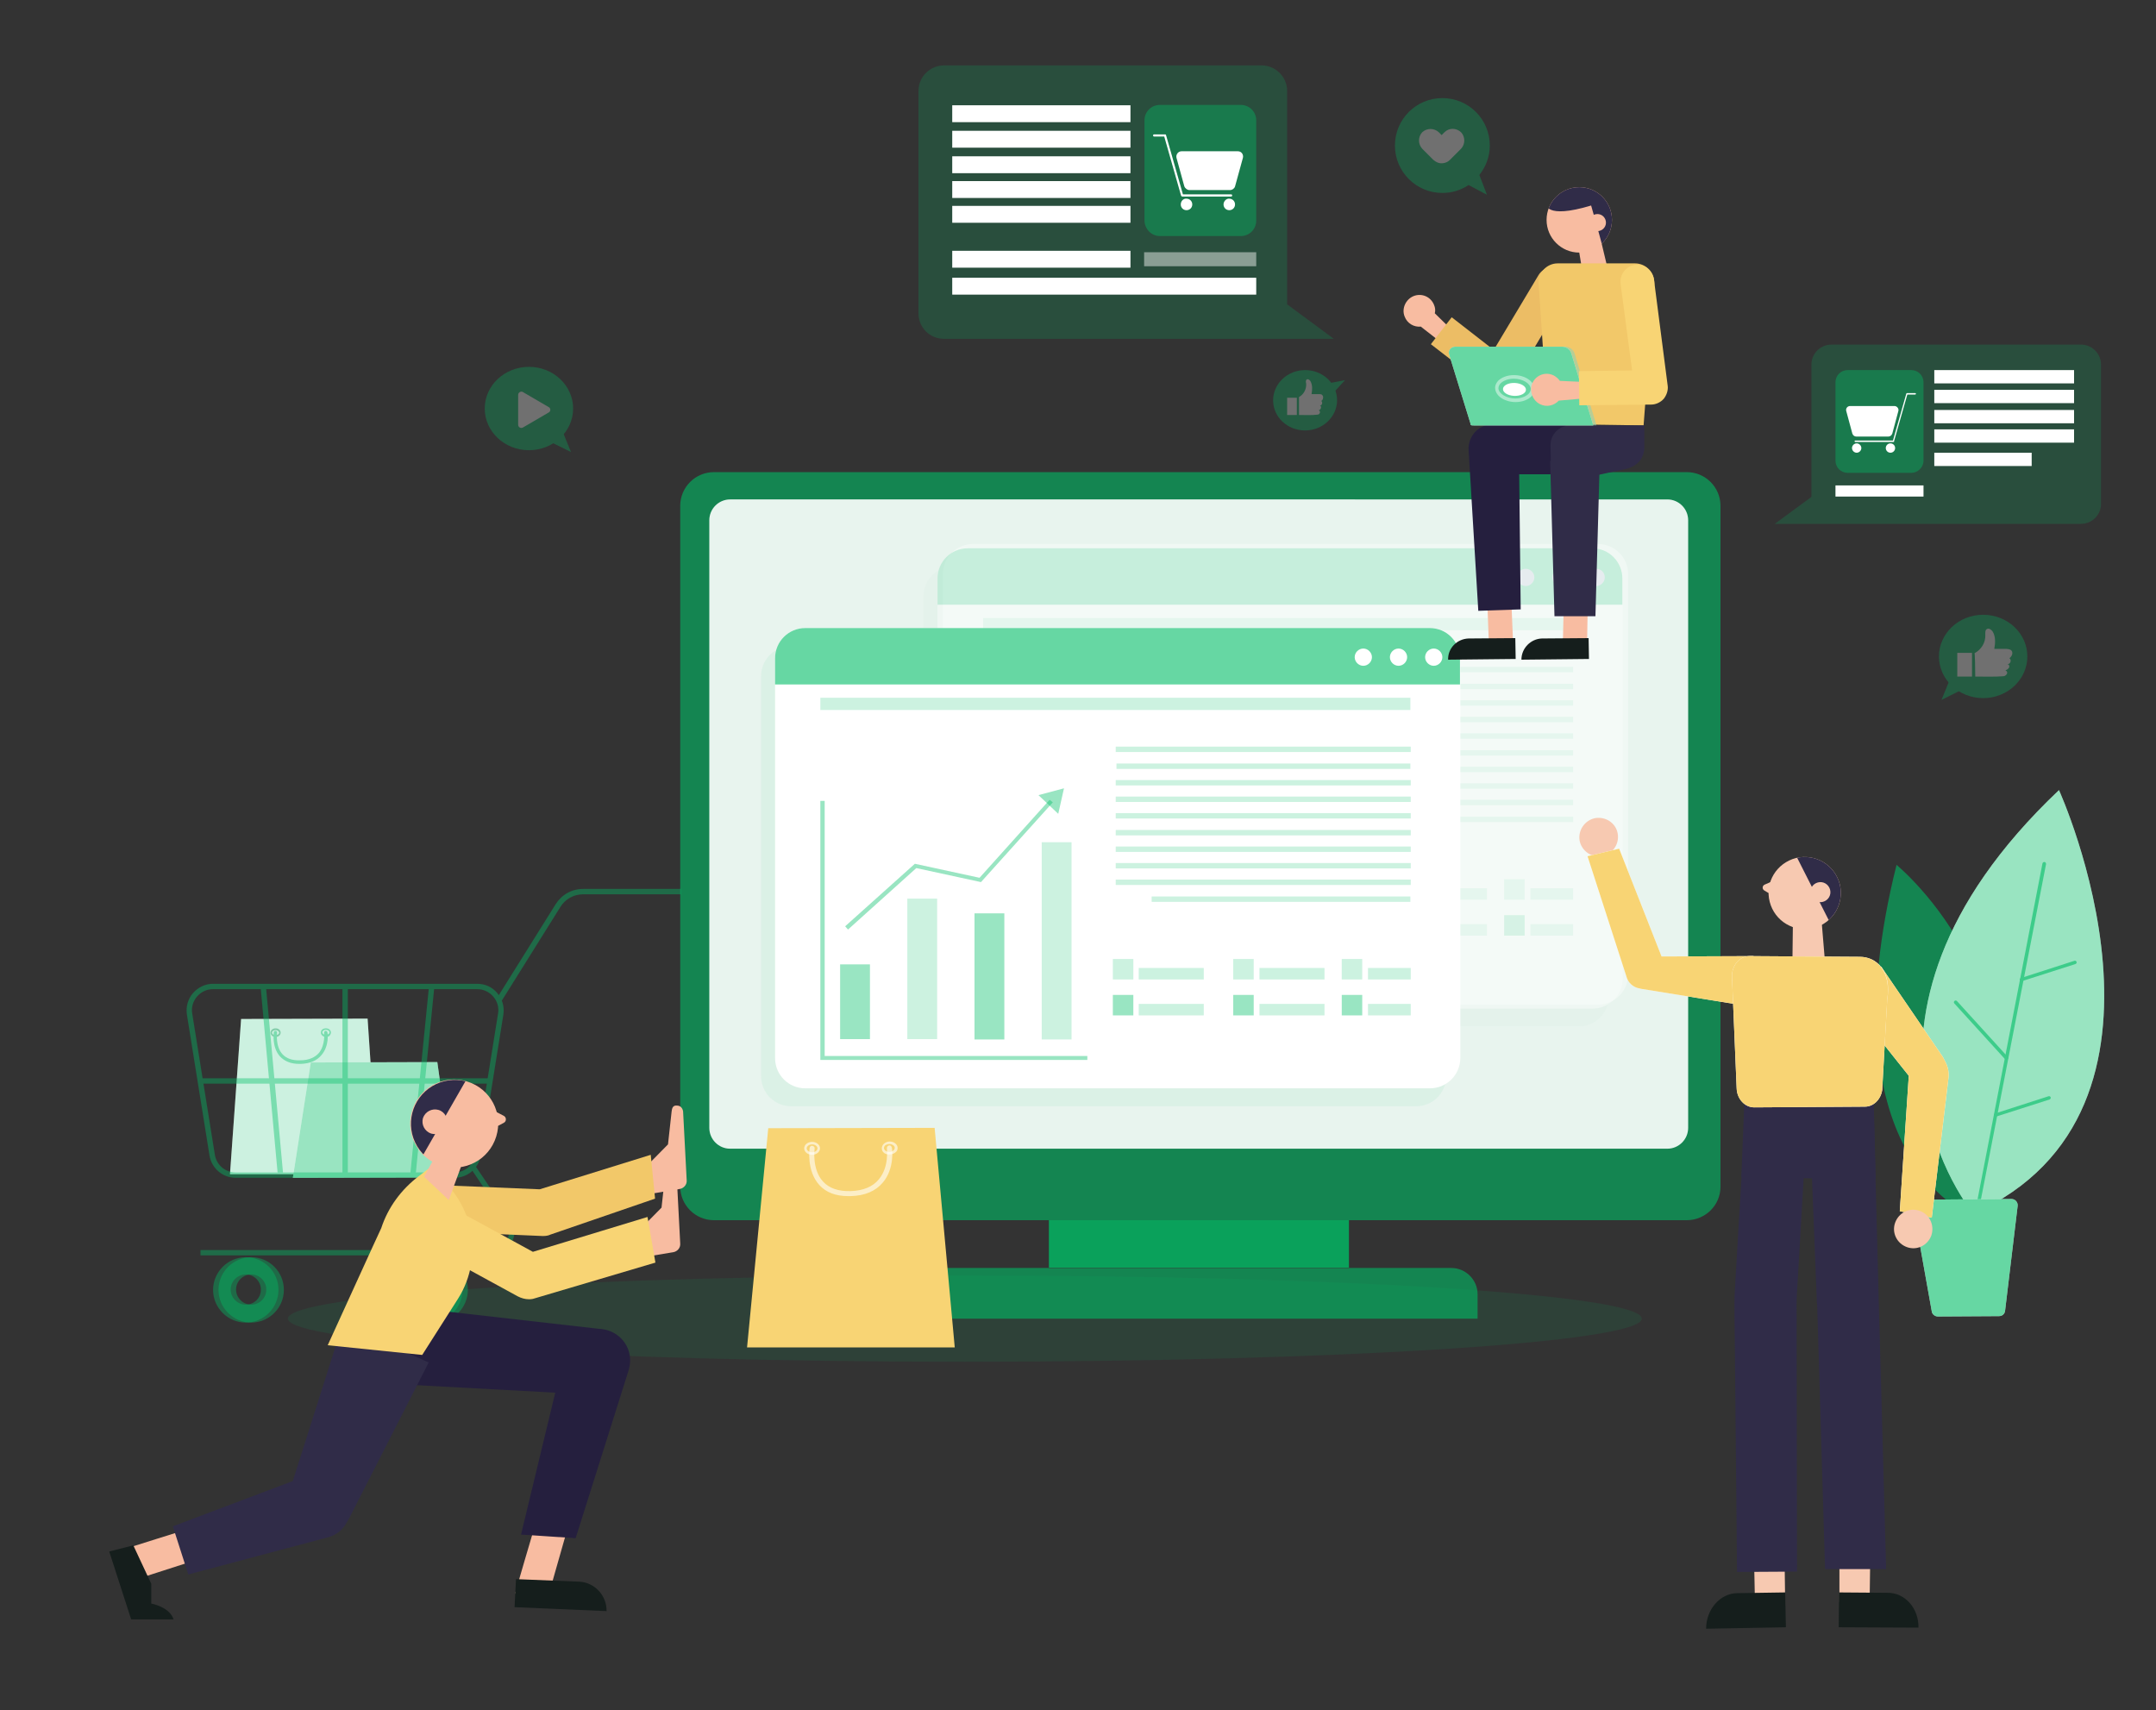 <?xml version="1.0" encoding="utf-8"?>
<!-- Generator: Adobe Illustrator 22.1.0, SVG Export Plug-In . SVG Version: 6.00 Build 0)  -->
<svg version="1.1" id="图层_1" xmlns="http://www.w3.org/2000/svg" xmlns:xlink="http://www.w3.org/1999/xlink" x="0px" y="0px"
	 viewBox="0 0 600 476" style="enable-background:new 0 0 600 476;" xml:space="preserve">
<rect x="0" y="0" width="600" height="476" fill="#333333" stroke="none"/>
<style type="text/css">
	.st0{opacity:0.6;fill:#00BD66;enable-background:new    ;}
	.st1{fill:#FFFFFF;}
	.st2{opacity:0.4;fill:#00BD66;enable-background:new    ;}
	.st3{opacity:0.6;}
	.st4{fill:#00BD66;}
	.st5{opacity:0.1;}
	.st6{opacity:0.2;fill:#00BD66;enable-background:new    ;}
	.st7{opacity:0.4;}
	.st8{fill:#149557;}
	.st9{opacity:0.8;fill:#00BD66;enable-background:new    ;}
	.st10{opacity:0.1;fill:#149557;enable-background:new    ;}
	.st11{opacity:0.35;}
	.st12{opacity:0.3;}
	.st13{opacity:0.55;fill:#149557;enable-background:new    ;}
	.st14{opacity:0.2;}
	.st15{fill:#D1CFE5;}
	.st16{opacity:0.55;fill:#00BD66;enable-background:new    ;}
	.st17{fill:#F8D474;}
	.st18{opacity:0.45;fill:#FFFFFF;enable-background:new    ;}
	.st19{fill:#FEFEFE;}
	.st20{fill:#F8BCA1;}
	.st21{fill:#ECBD65;}
	.st22{fill:#151E1C;}
	.st23{fill:#251F3E;}
	.st24{fill:#F2C869;}
	.st25{fill:#302C48;}
	.st26{clip-path:url(#SVGID_2_);fill:#302C48;}
	.st27{opacity:0.55;fill:#89D1B9;enable-background:new    ;}
	.st28{opacity:0.45;}
	.st29{clip-path:url(#SVGID_6_);fill:#302C48;}
	.st30{fill:#F7C9B1;}
	.st31{clip-path:url(#SVGID_8_);fill:#302C48;}
</style>
<g>
	<path class="st0" d="M547.5,337.8c0,0-39.8-16.8-19.7-97.1C527.7,240.7,574.8,278.8,547.5,337.8z"/>
	<path class="st1" d="M549.2,337.8c0,0-44.7-53,23.8-117.9C573,219.9,613.5,308.9,549.2,337.8z"/>
	<path class="st2" d="M549.2,337.8c0,0-44.7-53,23.8-117.9C573,219.9,613.5,308.9,549.2,337.8z"/>
	<g class="st3">
		<g>
			<path class="st4" d="M549.1,343.4C549,343.4,549,343.4,549.1,343.4c-0.4-0.1-0.5-0.3-0.5-0.6l19.8-102.5c0.1-0.3,0.3-0.4,0.6-0.4
				c0.3,0.1,0.4,0.3,0.4,0.6L549.5,343C549.5,343.3,549.3,343.4,549.1,343.4z"/>
		</g>
		<g>
			<path class="st4" d="M562.6,273.1c-0.2,0-0.4-0.1-0.5-0.3c-0.1-0.3,0.1-0.5,0.3-0.6l14.9-4.8c0.3-0.1,0.5,0.1,0.6,0.3
				c0.1,0.3-0.1,0.5-0.3,0.6L562.6,273.1C562.7,273.1,562.7,273.1,562.6,273.1z"/>
		</g>
		<g>
			<path class="st4" d="M555.4,310.8c-0.2,0-0.4-0.1-0.5-0.3c-0.1-0.3,0.1-0.5,0.3-0.6l14.9-4.8c0.3-0.1,0.5,0.1,0.6,0.3
				s-0.1,0.5-0.3,0.6L555.4,310.8L555.4,310.8z"/>
		</g>
		<g>
			<path class="st4" d="M558.4,295c-0.1,0-0.3-0.1-0.4-0.2l-14.1-15.5c-0.2-0.2-0.2-0.5,0-0.7s0.5-0.2,0.7,0l14.1,15.5
				c0.2,0.2,0.2,0.5,0,0.7C558.6,294.9,558.5,295,558.4,295z"/>
		</g>
	</g>
	<path class="st1" d="M559.8,333.7l-25.7,0.2c-1.1,0-1.9,1-1.7,2l5.2,29.1c0.1,0.8,0.9,1.4,1.7,1.4l17-0.1c0.9,0,1.6-0.6,1.7-1.5
		l3.5-29.2C561.6,334.6,560.8,333.7,559.8,333.7z"/>
	<path class="st0" d="M559.8,333.7l-25.7,0.2c-1.1,0-1.9,1-1.7,2l5.2,29.1c0.1,0.8,0.9,1.4,1.7,1.4l17-0.1c0.9,0,1.6-0.6,1.7-1.5
		l3.5-29.2C561.6,334.6,560.8,333.7,559.8,333.7z"/>
</g>
<g class="st5">
	<path class="st4" d="M80.1,367c0,6.6,84.3,12,188.4,12c104,0,188.4-5.4,188.4-12c0-6.7-84.3-12-188.4-12
		C164.5,354.9,80.1,360.3,80.1,367z"/>
</g>
<g>
	<polygon class="st1" points="67.1,283.6 64,326.8 105.2,326.8 102.3,283.5 	"/>
	<polygon class="st6" points="67.1,283.6 64,326.8 105.2,326.8 102.3,283.5 	"/>
	<g class="st7">
		<g>
			<path class="st8" d="M75.3,287.4L75.3,287.4c0-0.7,0.6-1.2,1.4-1.2l0,0c0.8,0,1.4,0.5,1.4,1.2s-0.6,1.2-1.4,1.2l0,0
				C75.9,288.6,75.3,288.1,75.3,287.4z M76.7,286.7c-0.5,0-1,0.3-1,0.7c0,0.4,0.4,0.7,1,0.7l0,0c0.5,0,1-0.3,1-0.7
				C77.6,287,77.2,286.7,76.7,286.7L76.7,286.7z M75.5,287.4L75.5,287.4L75.5,287.4z"/>
		</g>
		<g>
			<path class="st4" d="M89.3,287.4h0.2H89.3c0-0.3,0.1-0.6,0.3-0.8c0.3-0.3,0.7-0.4,1.1-0.4l0,0c0.8,0,1.4,0.5,1.4,1.2
				c0,0.3-0.2,0.6-0.4,0.9c-0.3,0.2-0.6,0.3-1,0.3l0,0C89.9,288.6,89.3,288,89.3,287.4z M90.7,286.6c-0.3,0-0.6,0.1-0.8,0.3
				c-0.1,0.1-0.2,0.2-0.2,0.4l0,0c0,0.4,0.4,0.7,1,0.7l0,0c0.3,0,0.5-0.1,0.7-0.2s0.3-0.3,0.3-0.5C91.7,286.9,91.2,286.6,90.7,286.6
				L90.7,286.6z"/>
		</g>
		<path class="st4" d="M83.3,296.1c0.1,0,0.3,0,0.4,0c2.6-0.1,4.5-0.9,5.8-2.5c2.2-2.6,1.7-6.2,1.6-6.3c0-0.2-0.3-0.4-0.5-0.4
			s-0.4,0.3-0.4,0.5c0,0,0.4,3.3-1.4,5.6c-1.1,1.3-2.9,2.1-5.2,2.1c-2.2,0.1-3.9-0.5-5-1.7c-2-2.2-1.5-5.9-1.5-6
			c0-0.2-0.1-0.5-0.4-0.5c-0.2,0-0.5,0.1-0.5,0.4c0,0.2-0.6,4.1,1.7,6.7C79.2,295.4,81,296.1,83.3,296.1z"/>
	</g>
	<polygon class="st1" points="86.5,295.7 81.5,327.8 126.2,327.7 121.7,295.6 	"/>
	<polygon class="st2" points="86.5,295.7 81.5,327.8 126.2,327.7 121.7,295.6 	"/>
	<g>
		<path class="st2" d="M69.9,349.9c-5,0-9.1,4.1-9.1,9.1s4.1,9.1,9.1,9.1S79,364,79,359C79,353.9,74.9,349.9,69.9,349.9z
			 M69.9,363.1c-2.3,0-4.2-1.9-4.2-4.2c0-2.3,1.9-4.2,4.2-4.2c2.3,0,4.2,1.9,4.2,4.2C74.1,361.3,72.2,363.1,69.9,363.1z"/>
		<path class="st2" d="M68.4,349.9c-5,0-9.1,4.1-9.1,9.1s4.1,9.1,9.1,9.1s9.1-4.1,9.1-9.1C77.5,353.9,73.4,349.9,68.4,349.9z
			 M68.4,363.1c-2.3,0-4.2-1.9-4.2-4.2c0-2.3,1.9-4.2,4.2-4.2c2.3,0,4.2,1.9,4.2,4.2C72.6,361.3,70.7,363.1,68.4,363.1z"/>
		<path class="st2" d="M121.1,349.9c-5,0-9.1,4.1-9.1,9.1s4.1,9.1,9.1,9.1s9.1-4.1,9.1-9.1C130.2,353.9,126.1,349.9,121.1,349.9z
			 M121.1,363.1c-2.3,0-4.2-1.9-4.2-4.2c0-2.3,1.9-4.2,4.2-4.2c2.3,0,4.2,1.9,4.2,4.2C125.3,361.3,123.5,363.1,121.1,363.1z"/>
		<path class="st2" d="M119.6,349.9c-5,0-9.1,4.1-9.1,9.1s4.1,9.1,9.1,9.1s9.1-4.1,9.1-9.1C128.7,353.9,124.6,349.9,119.6,349.9z
			 M119.6,363.1c-2.3,0-4.2-1.9-4.2-4.2c0-2.3,1.9-4.2,4.2-4.2c2.3,0,4.2,1.9,4.2,4.2C123.9,361.3,122,363.1,119.6,363.1z"/>
		<g class="st7">
			<g>
				<path class="st4" d="M139.4,278.9l-1.3-0.8l16.5-26.4c1.7-2.7,4.5-4.3,7.7-4.3h27.2v1.5h-27.2c-2.6,0-5,1.3-6.4,3.6L139.4,278.9
					z"/>
			</g>
			<g>
				<path class="st4" d="M126.5,327.8H65.6c-3.6,0-6.7-2.6-7.3-6.2L52,282.3c-0.3-2.1,0.3-4.3,1.7-5.9s3.4-2.6,5.6-2.6h73.5
					c2.2,0,4.2,0.9,5.6,2.6c1.4,1.6,2,3.8,1.7,5.9l-6.3,39.3C133.2,325.2,130.1,327.8,126.5,327.8z M59.3,275.3
					c-1.7,0-3.3,0.7-4.5,2.1c-1.1,1.3-1.6,3-1.3,4.7l6.3,39.3c0.5,2.9,2.9,4.9,5.8,4.9h60.9c2.9,0,5.3-2.1,5.8-4.9l6.3-39.3
					c0.3-1.7-0.2-3.4-1.3-4.7c-1.1-1.3-2.7-2.1-4.5-2.1H59.3z"/>
			</g>
			<g>
				<rect x="95.3" y="274.6" class="st4" width="1.5" height="52.5"/>
			</g>
			<g>
				<rect x="55.8" y="300.1" class="st4" width="80.5" height="1.5"/>
			</g>
			<g>
				
					<rect x="91.2" y="300.1" transform="matrix(9.898676e-02 -0.995 0.995 9.898676e-02 -193.462 388.002)" class="st4" width="52.7" height="1.5"/>
			</g>
			<g>
				
					<rect x="74.9" y="274.4" transform="matrix(0.996 -9.122016e-02 9.122016e-02 0.996 -27.118 8.154)" class="st4" width="1.5" height="52.7"/>
			</g>
			<g>
				<path class="st4" d="M136.4,349.4H55.8v-1.5h80.7c2,0,3.7-1,4.6-2.8s0.8-3.8-0.3-5.4l-9.9-14.7l1.2-0.8l9.9,14.7
					c1.4,2.1,1.6,4.7,0.4,6.9C141.2,348.1,139,349.4,136.4,349.4z"/>
			</g>
		</g>
	</g>
</g>
<g>
	<rect x="291.9" y="339.6" class="st9" width="83.5" height="13.2"/>
	<path class="st0" d="M469.4,339.6H198.7c-5.2,0-9.4-4.2-9.4-9.4V140.8c0-5.2,4.2-9.4,9.4-9.4h270.7c5.2,0,9.4,4.2,9.4,9.4v189.5
		C478.8,335.4,474.6,339.6,469.4,339.6z"/>
	<path class="st1" d="M464,319.7H203.2c-3.2,0-5.8-2.6-5.8-5.8V144.8c0-3.2,2.6-5.8,5.8-5.8H464c3.2,0,5.8,2.6,5.8,5.8v169.1
		C469.8,317.1,467.2,319.7,464,319.7z"/>
	<path class="st10" d="M464,319.7H203.2c-3.2,0-5.8-2.6-5.8-5.8V144.8c0-3.2,2.6-5.8,5.8-5.8H464c3.2,0,5.8,2.6,5.8,5.8V314
		C469.8,317.2,467.2,319.7,464,319.7z"/>
	<path class="st0" d="M411.2,367H256v-6.8c0-4,3.3-7.3,7.3-7.3h140.6c4,0,7.3,3.3,7.3,7.3L411.2,367L411.2,367z"/>
	<g class="st11">
		<g>
			<g>
				<path class="st1" d="M444.7,279.6H270.8c-4.6,0-8.4-3.7-8.4-8.4V159.8c0-4.6,3.7-8.4,8.4-8.4h173.9c4.6,0,8.4,3.7,8.4,8.4v111.4
					C453.1,275.9,449.3,279.6,444.7,279.6z"/>
			</g>
		</g>
	</g>
	<g class="st12">
		<g class="st5">
			<g>
				<g>
					<path class="st13" d="M439.3,285.7H265.4c-4.6,0-8.4-3.7-8.4-8.4V166c0-4.6,3.7-8.4,8.4-8.4h173.9c4.6,0,8.4,3.7,8.4,8.4v111.4
						C447.7,282,443.9,285.7,439.3,285.7z"/>
				</g>
			</g>
		</g>
		<g>
			<g>
				<g>
					<path class="st1" d="M443.2,280.7H269.3c-4.6,0-8.4-3.7-8.4-8.4V161c0-4.6,3.7-8.4,8.4-8.4h173.9c4.6,0,8.4,3.7,8.4,8.4v111.4
						C451.5,277,447.8,280.7,443.2,280.7z"/>
				</g>
			</g>
		</g>
		<g>
			<g class="st7">
				<g>
					<g>
						<rect x="279" y="246.2" class="st8" width="8.3" height="20.8"/>
					</g>
				</g>
			</g>
			<g class="st14">
				<g>
					<g>
						<rect x="297.8" y="227.9" class="st8" width="8.3" height="39.1"/>
					</g>
				</g>
			</g>
			<g class="st7">
				<g>
					<g>
						<rect x="316.5" y="232" class="st8" width="8.3" height="35.1"/>
					</g>
				</g>
			</g>
			<g class="st14">
				<g>
					<g>
						<rect x="335.2" y="212.1" class="st8" width="8.3" height="54.9"/>
					</g>
				</g>
			</g>
			<g class="st7">
				<g>
					<g>
						<polygon class="st8" points="347.9,272.8 273.6,272.8 273.6,200.7 274.7,200.7 274.7,271.7 347.9,271.7 						"/>
					</g>
				</g>
			</g>
			<g class="st7">
				<g>
					<g>
						<polygon class="st8" points="281.2,236.4 280.4,235.6 299.9,218.1 317.9,222.1 337.4,200.4 338.2,201.1 318.3,223.3 
							300.2,219.4 						"/>
					</g>
				</g>
			</g>
			<g class="st7">
				<g>
					<g>
						<polygon class="st8" points="339.7,204.3 334.2,199 341.3,197.2 						"/>
					</g>
				</g>
			</g>
			<g>
				<g class="st14">
					<g>
						<g>
							<rect x="354.9" y="244.7" class="st8" width="5.7" height="5.7"/>
						</g>
					</g>
				</g>
				<g class="st7">
					<g>
						<g>
							<rect x="354.9" y="254.7" class="st8" width="5.7" height="5.7"/>
						</g>
					</g>
				</g>
				<g class="st14">
					<g>
						<g>
							<rect x="362.2" y="257.2" class="st8" width="18.1" height="3.2"/>
						</g>
					</g>
				</g>
				<g class="st14">
					<g>
						<g>
							<rect x="362.2" y="247.2" class="st8" width="18.1" height="3.2"/>
						</g>
					</g>
				</g>
			</g>
			<g>
				<g class="st14">
					<g>
						<g>
							<rect x="388.4" y="244.7" class="st8" width="5.7" height="5.7"/>
						</g>
					</g>
				</g>
				<g class="st7">
					<g>
						<g>
							<rect x="388.4" y="254.7" class="st8" width="5.7" height="5.7"/>
						</g>
					</g>
				</g>
				<g class="st14">
					<g>
						<g>
							<rect x="395.7" y="257.2" class="st4" width="18.1" height="3.2"/>
						</g>
					</g>
				</g>
				<g class="st14">
					<g>
						<g>
							<rect x="395.7" y="247.2" class="st4" width="18.1" height="3.2"/>
						</g>
					</g>
				</g>
			</g>
			<g>
				<g class="st14">
					<g>
						<g>
							<rect x="418.6" y="244.7" class="st4" width="5.7" height="5.7"/>
						</g>
					</g>
				</g>
				<g class="st7">
					<g>
						<g>
							<rect x="418.6" y="254.7" class="st4" width="5.7" height="5.7"/>
						</g>
					</g>
				</g>
				<g class="st14">
					<g>
						<g>
							<rect x="425.9" y="257.2" class="st4" width="11.9" height="3.2"/>
						</g>
					</g>
				</g>
				<g class="st14">
					<g>
						<g>
							<rect x="425.9" y="247.2" class="st4" width="11.9" height="3.2"/>
						</g>
					</g>
				</g>
			</g>
			<g class="st14">
				<g>
					<g>
						<g>
							<rect x="356" y="190.3" class="st4" width="81.8" height="1.5"/>
						</g>
					</g>
				</g>
				<g>
					<g>
						<g>
							<rect x="273.6" y="172" class="st4" width="164.2" height="3.4"/>
						</g>
					</g>
				</g>
				<g>
					<g>
						<g>
							<rect x="355.7" y="194.9" class="st4" width="82.1" height="1.5"/>
						</g>
					</g>
				</g>
				<g>
					<g>
						<g>
							<rect x="355.7" y="185.6" class="st4" width="82.1" height="1.5"/>
						</g>
					</g>
				</g>
				<g>
					<g>
						<g>
							<rect x="355.7" y="199.5" class="st4" width="82.1" height="1.5"/>
						</g>
					</g>
				</g>
				<g>
					<g>
						<g>
							<rect x="355.7" y="204.1" class="st4" width="82.1" height="1.5"/>
						</g>
					</g>
				</g>
				<g>
					<g>
						<g>
							<rect x="355.7" y="208.8" class="st4" width="82.1" height="1.5"/>
						</g>
					</g>
				</g>
				<g>
					<g>
						<g>
							<rect x="355.7" y="213.4" class="st4" width="82.1" height="1.5"/>
						</g>
					</g>
				</g>
				<g>
					<g>
						<g>
							<rect x="355.7" y="218" class="st4" width="82.1" height="1.5"/>
						</g>
					</g>
				</g>
				<g>
					<g>
						<g>
							<rect x="355.7" y="222.6" class="st4" width="82.1" height="1.5"/>
						</g>
					</g>
				</g>
				<g>
					<g>
						<g>
							<rect x="365.8" y="227.3" class="st4" width="72" height="1.5"/>
						</g>
					</g>
				</g>
			</g>
		</g>
		<path class="st0" d="M443.2,152.6H269.3c-4.6,0-8.4,3.7-8.4,8.4v7.3h190.6V161C451.5,156.4,447.8,152.6,443.2,152.6z"/>
		<path class="st15" d="M427,160.7c0,1.3-1.1,2.4-2.4,2.4s-2.4-1.1-2.4-2.4c0-1.3,1.1-2.4,2.4-2.4S427,159.4,427,160.7z"/>
		<path class="st15" d="M436.8,160.7c0,1.3-1.1,2.4-2.4,2.4s-2.4-1.1-2.4-2.4c0-1.3,1.1-2.4,2.4-2.4S436.8,159.4,436.8,160.7z"/>
		<path class="st15" d="M446.6,160.7c0,1.3-1.1,2.4-2.4,2.4s-2.4-1.1-2.4-2.4c0-1.3,1.1-2.4,2.4-2.4
			C445.6,158.3,446.6,159.4,446.6,160.7z"/>
	</g>
	<g>
		<g class="st5">
			<g>
				<g>
					<path class="st16" d="M394.1,307.9H220.2c-4.6,0-8.4-3.7-8.4-8.4V188.2c0-4.6,3.7-8.4,8.4-8.4h173.9c4.6,0,8.4,3.7,8.4,8.4
						v111.4C402.4,304.2,398.7,307.9,394.1,307.9z"/>
				</g>
			</g>
		</g>
		<g>
			<g>
				<g>
					<path class="st1" d="M397.9,302.9H224.1c-4.6,0-8.4-3.7-8.4-8.4V183.2c0-4.6,3.7-8.4,8.4-8.4H398c4.6,0,8.4,3.7,8.4,8.4v111.4
						C406.3,299.2,402.6,302.9,397.9,302.9z"/>
				</g>
			</g>
		</g>
		<g>
			<g class="st7">
				<g>
					<g>
						<rect x="233.8" y="268.4" class="st4" width="8.3" height="20.8"/>
					</g>
				</g>
			</g>
			<g class="st14">
				<g>
					<g>
						<rect x="252.5" y="250.1" class="st4" width="8.3" height="39.1"/>
					</g>
				</g>
			</g>
			<g class="st7">
				<g>
					<g>
						<rect x="271.2" y="254.2" class="st4" width="8.3" height="35.1"/>
					</g>
				</g>
			</g>
			<g class="st14">
				<g>
					<g>
						<rect x="289.9" y="234.4" class="st4" width="8.3" height="54.9"/>
					</g>
				</g>
			</g>
			<g class="st7">
				<g>
					<g>
						<polygon class="st4" points="302.6,295 228.3,295 228.3,222.9 229.5,222.9 229.5,293.9 302.6,293.9 						"/>
					</g>
				</g>
			</g>
			<g class="st7">
				<g>
					<g>
						<polygon class="st4" points="236,258.7 235.2,257.8 254.6,240.4 272.6,244.3 292.1,222.6 293,223.3 273,245.5 255,241.6 
													"/>
					</g>
				</g>
			</g>
			<g class="st7">
				<g>
					<g>
						<polygon class="st4" points="294.5,226.5 289,221.3 296.1,219.4 						"/>
					</g>
				</g>
			</g>
			<g>
				<g class="st14">
					<g>
						<g>
							<rect x="309.7" y="266.9" class="st4" width="5.7" height="5.7"/>
						</g>
					</g>
				</g>
				<g class="st7">
					<g>
						<g>
							<rect x="309.7" y="276.9" class="st4" width="5.7" height="5.7"/>
						</g>
					</g>
				</g>
				<g class="st14">
					<g>
						<g>
							<rect x="316.9" y="279.4" class="st4" width="18.1" height="3.2"/>
						</g>
					</g>
				</g>
				<g class="st14">
					<g>
						<g>
							<rect x="316.9" y="269.4" class="st4" width="18.1" height="3.2"/>
						</g>
					</g>
				</g>
			</g>
			<g>
				<g class="st14">
					<g>
						<g>
							<rect x="343.2" y="266.9" class="st4" width="5.7" height="5.7"/>
						</g>
					</g>
				</g>
				<g class="st7">
					<g>
						<g>
							<rect x="343.2" y="276.9" class="st4" width="5.7" height="5.7"/>
						</g>
					</g>
				</g>
				<g class="st14">
					<g>
						<g>
							<rect x="350.5" y="279.4" class="st4" width="18.1" height="3.2"/>
						</g>
					</g>
				</g>
				<g class="st14">
					<g>
						<g>
							<rect x="350.5" y="269.4" class="st4" width="18.1" height="3.2"/>
						</g>
					</g>
				</g>
			</g>
			<g>
				<g class="st14">
					<g>
						<g>
							<rect x="373.4" y="266.9" class="st4" width="5.7" height="5.7"/>
						</g>
					</g>
				</g>
				<g class="st7">
					<g>
						<g>
							<rect x="373.4" y="276.9" class="st4" width="5.7" height="5.7"/>
						</g>
					</g>
				</g>
				<g class="st14">
					<g>
						<g>
							<rect x="380.7" y="279.4" class="st4" width="11.9" height="3.2"/>
						</g>
					</g>
				</g>
				<g class="st14">
					<g>
						<g>
							<rect x="380.7" y="269.4" class="st4" width="11.9" height="3.2"/>
						</g>
					</g>
				</g>
			</g>
			<g class="st14">
				<g>
					<g>
						<g>
							<rect x="310.7" y="212.5" class="st4" width="81.8" height="1.5"/>
						</g>
					</g>
				</g>
				<g>
					<g>
						<g>
							<rect x="228.3" y="194.2" class="st4" width="164.2" height="3.4"/>
						</g>
					</g>
				</g>
				<g>
					<g>
						<g>
							<rect x="310.5" y="217.1" class="st4" width="82.1" height="1.5"/>
						</g>
					</g>
				</g>
				<g>
					<g>
						<g>
							<rect x="310.5" y="207.8" class="st4" width="82.1" height="1.5"/>
						</g>
					</g>
				</g>
				<g>
					<g>
						<g>
							<rect x="310.5" y="221.7" class="st4" width="82.1" height="1.5"/>
						</g>
					</g>
				</g>
				<g>
					<g>
						<g>
							<rect x="310.5" y="226.3" class="st4" width="82.1" height="1.5"/>
						</g>
					</g>
				</g>
				<g>
					<g>
						<g>
							<rect x="310.5" y="231" class="st4" width="82.1" height="1.5"/>
						</g>
					</g>
				</g>
				<g>
					<g>
						<g>
							<rect x="310.5" y="235.6" class="st4" width="82.1" height="1.5"/>
						</g>
					</g>
				</g>
				<g>
					<g>
						<g>
							<rect x="310.5" y="240.2" class="st4" width="82.1" height="1.5"/>
						</g>
					</g>
				</g>
				<g>
					<g>
						<g>
							<rect x="310.5" y="244.8" class="st4" width="82.1" height="1.5"/>
						</g>
					</g>
				</g>
				<g>
					<g>
						<g>
							<rect x="320.5" y="249.5" class="st4" width="72" height="1.5"/>
						</g>
					</g>
				</g>
			</g>
		</g>
		<path class="st0" d="M397.9,174.8H224.1c-4.6,0-8.4,3.7-8.4,8.4v7.3h190.6v-7.3C406.3,178.6,402.6,174.8,397.9,174.8z"/>
		<path class="st1" d="M381.8,182.9c0,1.3-1.1,2.4-2.4,2.4s-2.4-1.1-2.4-2.4c0-1.3,1.1-2.4,2.4-2.4S381.8,181.6,381.8,182.9z"/>
		<path class="st1" d="M391.6,182.9c0,1.3-1.1,2.4-2.4,2.4s-2.4-1.1-2.4-2.4c0-1.3,1.1-2.4,2.4-2.4S391.6,181.6,391.6,182.9z"/>
		<path class="st1" d="M401.4,182.9c0,1.3-1.1,2.4-2.4,2.4s-2.4-1.1-2.4-2.4c0-1.3,1.1-2.4,2.4-2.4S401.4,181.6,401.4,182.9z"/>
	</g>
</g>
<g>
	<polygon class="st17" points="213.8,314 207.9,375 265.7,375 260.1,313.9 	"/>
	<g class="st3">
		<g>
			<path class="st1" d="M223.8,319.6L223.8,319.6c0-1,1-1.8,2.2-1.8l0,0c1.2,0,2.2,0.8,2.2,1.8s-1,1.8-2.2,1.8l0,0
				C224.8,321.4,223.8,320.6,223.8,319.6z M226,318.5c-0.8,0-1.5,0.5-1.5,1.1s0.7,1.1,1.5,1.1l0,0c0.8,0,1.5-0.5,1.5-1.1
				S226.8,318.5,226,318.5L226,318.5z M224.2,319.6L224.2,319.6L224.2,319.6z"/>
		</g>
		<g>
			<path class="st1" d="M245.4,319.6h0.3H245.4c0-0.4,0.2-0.9,0.5-1.2c0.4-0.4,1-0.7,1.7-0.7l0,0c1.2,0,2.2,0.8,2.2,1.8
				c0,0.5-0.2,1-0.7,1.3c-0.4,0.3-0.9,0.5-1.5,0.5l0,0C246.3,321.4,245.4,320.6,245.4,319.6z M247.5,318.4c-0.5,0-0.9,0.2-1.2,0.4
				c-0.1,0.1-0.3,0.4-0.3,0.7l0,0c0,0.6,0.7,1.1,1.5,1.1l0,0c0.4,0,0.8-0.1,1.1-0.4c0.3-0.2,0.4-0.5,0.4-0.8
				C249,318.9,248.3,318.4,247.5,318.4L247.5,318.4z"/>
		</g>
	</g>
	<g class="st3">
		<path class="st1" d="M236.1,332.9c0.2,0,0.4,0,0.6,0c4-0.1,7-1.4,9-3.8c3.3-3.9,2.6-9.4,2.5-9.7c-0.1-0.4-0.4-0.7-0.8-0.6
			c-0.4,0.1-0.6,0.4-0.6,0.8c0,0.1,0.7,5.1-2.2,8.6c-1.7,2.1-4.4,3.2-7.9,3.3c-3.4,0.1-6-0.8-7.7-2.7c-3.1-3.4-2.3-9.1-2.3-9.1
			c0.1-0.4-0.2-0.7-0.6-0.8c-0.4-0.1-0.7,0.2-0.8,0.6c0,0.3-0.9,6.3,2.7,10.3C229.9,331.9,232.6,332.9,236.1,332.9z"/>
	</g>
</g>
<g>
	<path class="st6" d="M579.1,145.8h-85.2l10.2-7.5v-36.8c0-3.1,2.5-5.6,5.6-5.6h69.4c3.1,0,5.6,2.5,5.6,5.6v38.8
		C584.7,143.3,582.2,145.8,579.1,145.8z"/>
	<g>
		<rect x="538.3" y="103" class="st1" width="38.9" height="3.7"/>
		<rect x="538.3" y="108.5" class="st1" width="38.9" height="3.7"/>
		<rect x="538.3" y="114.1" class="st1" width="38.9" height="3.7"/>
		<rect x="538.3" y="119.5" class="st1" width="38.9" height="3.7"/>
		<rect x="538.3" y="126" class="st1" width="27.1" height="3.7"/>
		<g>
			<path class="st2" d="M531.9,131.6h-17.7c-1.9,0-3.4-1.5-3.4-3.4v-21.8c0-1.9,1.5-3.4,3.4-3.4h17.7c1.9,0,3.4,1.5,3.4,3.4v21.8
				C535.3,130.1,533.7,131.6,531.9,131.6z"/>
			<rect x="510.8" y="135.1" class="st1" width="24.5" height="3.1"/>
			<g>
				<path class="st1" d="M525.5,121.5h-8.9c-0.5,0-0.9-0.3-1.1-0.8l-1.7-6.3c-0.2-0.7,0.3-1.4,1.1-1.4h12.3c0.7,0,1.3,0.7,1.1,1.4
					l-1.7,6.3C526.4,121.2,526,121.5,525.5,121.5z"/>
				<g>
					<path class="st1" d="M527,123h-10.7c-0.1,0-0.2-0.1-0.2-0.2s0.1-0.2,0.2-0.2h10.5l3.7-13c0-0.1,0.1-0.2,0.2-0.2h2.3
						c0.1,0,0.2,0.1,0.2,0.2s-0.1,0.2-0.2,0.2h-2.2l-3.7,13C527.2,122.9,527.1,123,527,123z"/>
				</g>
				<g>
					<path class="st1" d="M518,124.7c0,0.7-0.6,1.3-1.3,1.3s-1.3-0.6-1.3-1.3c0-0.7,0.6-1.3,1.3-1.3S518,124,518,124.7z"/>
					<circle class="st1" cx="526.1" cy="124.7" r="1.3"/>
				</g>
			</g>
		</g>
	</g>
</g>
<g>
	<path class="st6" d="M262.7,94.3h108.5l-13-9.6V25.3c0-3.9-3.2-7.1-7.1-7.1h-88.4c-3.9,0-7.1,3.2-7.1,7.1v61.9
		C255.6,91.1,258.7,94.3,262.7,94.3z"/>
	<g>
		<g>
			<rect x="265" y="29.3" class="st1" width="49.6" height="4.7"/>
			<rect x="265" y="36.4" class="st1" width="49.6" height="4.7"/>
			<rect x="265" y="43.5" class="st1" width="49.6" height="4.7"/>
			<rect x="265" y="50.4" class="st1" width="49.6" height="4.7"/>
			<rect x="265" y="57.3" class="st1" width="49.6" height="4.7"/>
			<rect x="265" y="69.8" class="st1" width="49.6" height="4.7"/>
			<rect x="265" y="77.3" class="st1" width="84.6" height="4.7"/>
		</g>
		<g>
			<path class="st2" d="M322.8,65.7h22.5c2.4,0,4.3-1.9,4.3-4.3V33.5c0-2.4-1.9-4.3-4.3-4.3h-22.5c-2.4,0-4.3,1.9-4.3,4.3v27.8
				C318.5,63.7,320.4,65.7,322.8,65.7z"/>
			<rect x="318.4" y="70.2" class="st18" width="31.2" height="3.9"/>
			<g>
				<path class="st1" d="M331,52.9h11.3c0.6,0,1.2-0.4,1.4-1l2.2-8c0.2-0.9-0.4-1.8-1.4-1.8h-15.7c-0.9,0-1.6,0.9-1.4,1.8l2.2,8
					C329.8,52.4,330.4,52.9,331,52.9z"/>
				<g>
					<path class="st1" d="M329,54.7h13.6c0.2,0,0.3-0.1,0.3-0.3s-0.1-0.3-0.3-0.3h-13.4l-4.7-16.5c0-0.1-0.1-0.2-0.3-0.2h-3
						c-0.2,0-0.3,0.1-0.3,0.3s0.1,0.3,0.3,0.3h2.8l4.7,16.5C328.8,54.6,328.9,54.7,329,54.7z"/>
				</g>
				<g>
					<path class="st1" d="M340.5,56.9c0,0.9,0.7,1.6,1.6,1.6s1.6-0.7,1.6-1.6c0-0.9-0.7-1.6-1.6-1.6C341.3,55.2,340.5,56,340.5,56.9
						z"/>
					<path class="st1" d="M328.6,56.9c0,0.9,0.7,1.6,1.6,1.6s1.6-0.7,1.6-1.6c0-0.9-0.7-1.6-1.6-1.6C329.3,55.2,328.6,56,328.6,56.9
						z"/>
				</g>
			</g>
		</g>
	</g>
</g>
<g class="st12">
	<g>
		<g>
			<polyline class="st4" points="153,122.9 158.9,125.8 156,118.7 			"/>
		</g>
		<path class="st4" d="M134.9,113.7c0,6.4,5.5,11.6,12.3,11.6s12.3-5.2,12.3-11.6s-5.5-11.6-12.3-11.6S134.9,107.3,134.9,113.7z"/>
	</g>
	<path class="st19" d="M144.2,109.9v8.3c0,0.7,0.7,1.1,1.3,0.8l7.2-4.2c0.6-0.3,0.6-1.2,0-1.5l-7.2-4.2
		C145,108.8,144.2,109.2,144.2,109.9z"/>
</g>
<g class="st12">
	<g>
		<g>
			<polyline class="st4" points="546.1,191.9 540.3,194.8 543.2,187.7 			"/>
		</g>
		<path class="st4" d="M564.2,182.7c0,6.4-5.5,11.6-12.3,11.6s-12.3-5.2-12.3-11.6c0-6.4,5.5-11.6,12.3-11.6
			C558.7,171.1,564.2,176.3,564.2,182.7z"/>
	</g>
	<g>
		<g>
			<g>
				<path class="st19" d="M549.7,188.3c2.7,0,5.4,0.1,7.9-0.1c0.8-0.1,1.5-1.2,0.5-1.6c0.4-0.2,0.8-0.4,1-0.8c0.2-0.4,0-0.9-0.5-1
					c0.9,0.2,1.3-1.2,0.6-1.6c0.4-0.3,0.7-0.7,0.8-1.2s-0.1-1-0.6-1.2c-0.3-0.1-0.6-0.2-1-0.2c-1.1,0-2.2,0-3.4,0
					c0.3-1.7,0.4-3.5-0.5-4.9c-0.3-0.4-1-1-1.6-0.6c-0.5,0.3-0.4,1.1-0.4,1.6c0.1,2.1-1.1,4.1-3,5.1
					C549.6,181.7,549.7,186.1,549.7,188.3z"/>
			</g>
		</g>
		<rect x="544.7" y="181.7" class="st19" width="4.1" height="6.6"/>
	</g>
</g>
<g class="st12">
	<g>
		<g>
			<polyline class="st4" points="370.1,110.4 374.3,105.8 368.5,106.9 			"/>
		</g>
		<path class="st4" d="M354.3,111.4c0,4.7,4,8.4,8.9,8.4s8.9-3.8,8.9-8.4c0-4.7-4-8.4-8.9-8.4S354.3,106.8,354.3,111.4z"/>
	</g>
	<g>
		<g>
			<g>
				<path class="st19" d="M361.5,115.5c1.8,0,3.5,0.1,5.2-0.1c0.5,0,1-0.9,0.3-1.2c0.3-0.1,0.5-0.3,0.6-0.6c0.1-0.3,0-0.7-0.3-0.8
					c0.6,0.2,0.9-0.9,0.4-1.2c0.3-0.2,0.5-0.5,0.5-0.9c0.1-0.3-0.1-0.7-0.4-0.9c-0.2-0.1-0.4-0.1-0.6-0.1c-0.7,0-1.5,0-2.2,0
					c0.2-1.2,0.3-2.5-0.3-3.6c-0.2-0.3-0.6-0.7-1-0.5s-0.3,0.8-0.2,1.2c0.1,1.5-0.7,3-2,3.7C361.5,110.7,361.5,113.9,361.5,115.5z"
					/>
			</g>
		</g>
		<rect x="358.2" y="110.7" class="st19" width="2.7" height="4.8"/>
	</g>
</g>
<g class="st12">
	<path class="st4" d="M411.7,48.7c1.8-2.3,2.9-5.1,2.9-8.2c0-7.3-5.9-13.2-13.2-13.2c-7.3,0-13.2,5.9-13.2,13.2s5.9,13.2,13.2,13.2
		c2.7,0,5.2-0.8,7.3-2.2l5.1,2.7L411.7,48.7z"/>
	<path class="st1" d="M395.8,36.8c1.3-1.2,3.3-1.2,4.6,0l0.8,0.8l0.8-0.8c1.3-1.3,3.3-1.2,4.6,0c1.2,1.3,1.2,3.3,0,4.6l-3.1,3.1l0,0
		c-0.5,0.5-1.1,0.8-1.8,0.9c-1,0.2-2-0.2-2.8-0.9l-3.1-3.1C394.6,40.1,394.6,38.1,395.8,36.8z"/>
</g>
<g>
	<path class="st20" d="M393.4,82.4c2.3-0.9,4.8,0.2,5.7,2.5c0.3,0.7,0.4,1.5,0.2,2.3l4.7,4.6l-1.3,4.8l-7.3-5.7
		c-1.9,0.2-3.8-0.9-4.5-2.8C390,85.9,391.2,83.3,393.4,82.4z"/>
	<path class="st21" d="M398.2,95.8l5.8-7.5l11.7,9.1l12.5-20.9c1.4-2.2,4.3-2.9,6.5-1.6l0,0c2.2,1.4,2.9,4.3,1.5,6.5L421,106.8
		c-0.7,1.1-1.9,1.9-3.2,2.2c-1.3,0.2-2.7-0.1-3.7-0.9L398.2,95.8z"/>
	<polygon class="st20" points="439.4,69.7 441.3,81.2 448.6,79.8 444.9,64.3 	"/>
	<ellipse class="st20" cx="439.5" cy="61.2" rx="9.1" ry="9.1"/>
	<g>
		<path class="st20" d="M421.2,180.5c-0.1-0.5-0.6-13.2-0.6-13.2l-6.7,0.1l0.5,13.2L421.2,180.5z"/>
		<path class="st22" d="M403,183.6l18.8-0.2l-0.1-5.8l-13,0.1C405.5,177.8,402.9,180.4,403,183.6L403,183.6z"/>
	</g>
	<path class="st23" d="M435.7,132h-20l7-7.2l0.5,44.8l-11.8,0.4l-2.7-44.7c-0.2-3.8,2.6-7,6.4-7.2c0.1,0,0.3,0,0.4,0h0.2h20V132z"/>
	<path class="st24" d="M433.5,73.3H455c3.1,0,5.5,2.6,5.4,5.7l-3,39.4l-26.6-0.4l-2.6-38.9C427.9,76,430.4,73.3,433.5,73.3z"/>
	<g>
		<path class="st20" d="M441.7,180.5c-0.1-0.5,0.2-13.2,0.2-13.2l-6.7,0.1l-0.3,13.2L441.7,180.5z"/>
		<path class="st22" d="M423.4,183.6l18.8-0.2l-0.1-5.8l-13,0.1C426,177.8,423.4,180.4,423.4,183.6L423.4,183.6z"/>
	</g>
	<path class="st25" d="M451.6,130.7l-19.9,4.3l-0.2-11.1c0-3,2.4-5.5,5.5-5.5h20.6v6.4C457.4,128.1,455.2,130.1,451.6,130.7z"/>
	<polygon class="st25" points="445.3,124.6 444,171.5 432.6,171.5 431.4,128.3 	"/>
	<g>
		<g>
			<defs>
				<circle id="SVGID_1_" cx="439.5" cy="61.2" r="9.1"/>
			</defs>
			<clipPath id="SVGID_2_">
				<use xlink:href="#SVGID_1_"  style="overflow:visible;"/>
			</clipPath>
			<path class="st26" d="M430.3,56.7c0,0-0.5,4.4,12.5,0.5l1.7,6c0,0,2.4,9.1,2.4,7.9c0-1.1,8.6-18.1-5.3-20.9
				C428.5,47.7,430.3,56.7,430.3,56.7z"/>
		</g>
	</g>
	<path class="st20" d="M442.2,62.3c0.2,1.3,1.4,2.2,2.7,2c1.3-0.2,2.2-1.4,2-2.7s-1.4-2.2-2.7-2C442.8,59.8,442,61,442.2,62.3z"/>
	<g>
		<path class="st27" d="M410.1,118.4h34.2l-6.1-20c-0.3-1.1-1.4-1.9-2.5-1.9h-29.9c-1.1,0-2,1.1-1.6,2.2L410.1,118.4z"/>
		<path class="st1" d="M409.7,118.4h33.7l-6.1-20c-0.3-1.1-1.4-1.9-2.5-1.9h-29.9c-1.1,0-2,1.1-1.6,2.2l5.9,19.1
			C409.1,118.2,409.4,118.4,409.7,118.4z"/>
		<path class="st0" d="M409.7,118.4h33.7l-6.1-20c-0.3-1.1-1.4-1.9-2.5-1.9h-29.9c-1.1,0-2,1.1-1.6,2.2l5.9,19.1
			C409.1,118.2,409.4,118.4,409.7,118.4z"/>
	</g>
	<g>
		<g class="st28">
			<path class="st1" d="M421.8,111.9c-3,0-5.5-1.6-5.7-3.7c-0.1-0.8,0.2-1.5,0.8-2.2c1-1,2.6-1.6,4.4-1.6c3,0,5.5,1.6,5.7,3.7l0,0
				c0.1,0.8-0.2,1.5-0.8,2.2C425.2,111.3,423.6,111.9,421.8,111.9z M421.3,105.4c-1.5,0-2.9,0.5-3.7,1.3c-0.3,0.3-0.6,0.8-0.6,1.4
				c0.1,1.5,2.3,2.8,4.7,2.8c1.5,0,2.9-0.5,3.7-1.3c0.3-0.3,0.6-0.8,0.6-1.4l0,0C425.9,106.7,423.7,105.4,421.3,105.4z"/>
		</g>
		
			<ellipse transform="matrix(3.896015e-02 -0.999 0.999 3.896015e-02 296.95 525.242)" class="st1" cx="421.5" cy="108.2" rx="1.8" ry="3.2"/>
	</g>
	<path class="st20" d="M426.5,106.5c1.1-2.2,3.7-3.1,5.9-2c0.7,0.4,1.3,0.9,1.7,1.5l6.6,0.3l2.3,4.4l-9.2,0.8
		c-1.3,1.4-3.4,1.9-5.2,1C426.4,111.4,425.5,108.7,426.5,106.5z"/>
	<path class="st17" d="M439.5,112.8l-0.1-9.5l14.8-0.2L451,79c-0.3-2.6,1.5-5,4.1-5.3l0,0c2.6-0.3,4.9,1.6,5.2,4.2l3.8,29.4
		c0.2,1.3-0.3,2.7-1.1,3.7c-0.9,1-2.2,1.6-3.5,1.6L439.5,112.8z"/>
</g>
<g>
	<path class="st20" d="M179.2,325.3l6.7-6.8l1-9.1c0.1-0.9,0.3-1.6,1.1-1.7h0.4c0.8,0,1.5,0.5,1.7,1.6l1,19.2
		c0.1,1.2-0.8,2.2-1.9,2.4l-9,1.5L179.2,325.3z"/>
	<path class="st20" d="M177.4,342.9l6.7-6.8l1-9.1c0.1-0.9,0.3-1.6,1.1-1.7h0.4c0.8,0,1.5,0.5,1.7,1.6l1,19.2
		c0.1,1.2-0.8,2.2-1.9,2.4l-9,1.5L177.4,342.9z"/>
	<g>
		<g>
			<path class="st20" d="M143.4,443.4c0.1-0.7,5.2-17.9,5.2-17.9l9.2,0.4l-5.1,17.9L143.4,443.4z"/>
			<path class="st22" d="M168.8,448.4l-25.6-1.1l0.4-7.8l17.6,0.7C165.5,440.4,168.9,444.1,168.8,448.4L168.8,448.4z"/>
		</g>
		<path class="st20" d="M34.5,431.2c0.7-0.3,17.7-5.6,17.7-5.6l4.8,7.8l-17.7,5.7L34.5,431.2z"/>
		<path class="st23" d="M109.2,363.3l57.2,6.5l1.1,0.1c4.9,0.6,8.4,4.9,7.8,9.8c-0.1,0.6-0.2,1.2-0.4,1.8l-14.7,46.6l-15.2-1
			l12.2-50.6l8.5,11.7l-57.5-3.1L109.2,363.3z"/>
		<path class="st25" d="M119.3,379.2l-22.2,43.5l-0.7,1.2c-1.1,2-2.9,3.3-4.9,3.9l-39.1,10.4l-4.3-13.4L86,410.5l-5.6,5.1l15-47.2
			L119.3,379.2z"/>
		<path class="st22" d="M37.1,430.1l5,10.7v5.5c0,0,5.1,0.9,6.2,4.4H36.5l-6.1-18.9L37.1,430.1z"/>
		<path class="st24" d="M151.2,344c-0.1,0-0.2,0-0.3,0l-30.2-1.3l0.6-12.9l28.9,1.2l30.9-9.6l1.2,12.2l-29.1,10
			C152.6,343.9,151.9,344,151.2,344z"/>
		<path class="st17" d="M120.2,326l-1-0.7l-2.6,2c-4.9,3.7-8.6,8.7-10.5,14.5l-2.4,5.2l-12.5,27.4l26.3,2.7l10-15.7
			C134.9,349.6,131.7,334,120.2,326z"/>
		<g>
			<polygon class="st20" points="121.4,321.3 118,327.5 124.9,334 129.5,321.4 			"/>
			<g>
				<path class="st20" d="M140.1,310.5l-2.7-1.4l-1.8,3.6l2.7,0.8l1.9-1C141,312.1,141,310.9,140.1,310.5z"/>
				<g>
					<g>
						<path id="SVGID_3_" class="st20" d="M138.1,316.3c-2,6.5-8.8,10.1-15.3,8.1s-10.1-8.8-8.1-15.3s8.8-10.1,15.3-8.1
							C136.5,303,140.1,309.8,138.1,316.3z"/>
					</g>
					<g>
						<defs>
							
								<ellipse id="SVGID_4_" transform="matrix(0.859 -0.513 0.513 0.859 -142.416 108.994)" cx="126.4" cy="312.7" rx="12.2" ry="12.2"/>
						</defs>
						<clipPath id="SVGID_6_">
							<use xlink:href="#SVGID_4_"  style="overflow:visible;"/>
						</clipPath>
						<polygon class="st29" points="131.5,297.5 115.3,325.7 111,304.6 						"/>
					</g>
				</g>
				<path class="st20" d="M124.3,313.2c-0.6,1.8-2.5,2.8-4.3,2.3c-1.8-0.6-2.8-2.5-2.3-4.3c0.6-1.8,2.5-2.8,4.3-2.3
					C123.8,309.4,124.9,311.4,124.3,313.2z"/>
			</g>
		</g>
		<path class="st17" d="M147.2,361.6c-1.1,0-2.1-0.3-3.1-0.8l-33.5-18.3l6.2-11.3l31.5,17.2l31.9-9.7l2.2,12.7l-34.1,10.1
			C147.9,361.6,147.5,361.6,147.2,361.6z"/>
	</g>
</g>
<g>
	<g>
		<g>
			<polygon class="st30" points="488.4,446.4 496.8,446 496.6,431.3 488.1,431.7 			"/>
			<path class="st22" d="M474.8,453.3l22.2-0.4l-0.2-9.7l-13.4,0.2C478.6,443.5,474.8,448,474.8,453.3L474.8,453.3z"/>
		</g>
		<g>
			<polygon class="st30" points="520.3,446.2 511.9,445.9 511.9,431.2 520.5,431.5 			"/>
			<path class="st22" d="M533.9,453l-22.2-0.1l0.1-9.7l13.4,0.1C530.1,443.2,534,447.6,533.9,453L533.9,453z"/>
		</g>
		<g>
			<path class="st1" d="M531.2,299.4l-2.5,37.7l8.9,1.8l4.7-39.3c0.1-2.6-0.9-4-1.6-5.4l-0.4-0.6L523.5,269l-6.8,12.2L531.2,299.4z"
				/>
			<path class="st17" d="M531.2,299.4l-2.5,37.7l8.9,1.8l4.7-39.3c0.1-2.6-0.9-4-1.6-5.4l-0.4-0.6L523.5,269l-6.8,12.2L531.2,299.4z
				"/>
			<path class="st30" d="M537.5,343.8c-1,2.8-4,4.3-6.8,3.3s-4.3-4-3.3-6.8s4-4.3,6.8-3.3C537,337.9,538.4,341,537.5,343.8z"/>
		</g>
		<g>
			<polygon class="st25" points="522,328.3 484.6,327.6 485.5,305.2 521.4,305 			"/>
			<path class="st25" d="M502.8,313.1l-1.8,31l-0.9,15.5c-0.2,2.6-0.1,5.2-0.1,7.8v7.8l0.1,62.2l-16.7,0.1l-0.6-62.7l-0.1-7.8
				c0-2.6-0.1-5.2,0.1-7.8l0.9-15.7l1.9-31.4L502.8,313.1z"/>
			<path class="st25" d="M507.9,436.7l-2.2-73.7c-0.1-0.4-0.1-0.8-0.1-1.2l-1.9-48l17.8-3l1.3,49.7l2.1,76.2H507.9z"/>
			<path class="st30" d="M450.2,232c0.5,2.9-1.4,5.7-4.3,6.3c-2.9,0.5-5.7-1.4-6.3-4.3c-0.5-2.9,1.4-5.7,4.3-6.3
				C446.9,227.2,449.7,229.1,450.2,232z"/>
			<path class="st1" d="M462.4,266.2l-11.8-30l-8.8,2.1l10.8,33.4c0.4,1.7,1.8,3.1,3.7,3.4l0.4,0.1l30.2,4.9l1.1-14L462.4,266.2z"/>
			<path class="st17" d="M462.4,266.2l-11.8-30l-8.8,2.1l10.8,33.4c0.4,1.7,1.8,3.1,3.7,3.4l0.4,0.1l30.2,4.9l1.1-14L462.4,266.2z"
				/>
			<polygon class="st30" points="507,257.1 508,269.1 498.8,269.2 499,252.7 			"/>
			<g>
				<path class="st30" d="M491.1,246.2l2.3-1l1.4,3l-2.2,0.6l-1.5-0.9C490.3,247.5,490.4,246.5,491.1,246.2z"/>
				<g>
					<g>
						<path id="SVGID_5_" class="st30" d="M492.5,251c1.4,5.4,6.8,8.6,12.2,7.3c5.4-1.4,8.6-6.8,7.3-12.2c-1.4-5.4-6.8-8.6-12.2-7.3
							C494.4,240.2,491.1,245.6,492.5,251z"/>
					</g>
					<g>
						<defs>
							<path id="SVGID_7_" d="M492.5,251c1.4,5.4,6.8,8.6,12.2,7.3c5.4-1.4,8.6-6.8,7.3-12.2c-1.4-5.4-6.8-8.6-12.2-7.3
								C494.4,240.2,491.1,245.6,492.5,251z"/>
						</defs>
						<clipPath id="SVGID_8_">
							<use xlink:href="#SVGID_7_"  style="overflow:visible;"/>
						</clipPath>
						<polygon class="st31" points="498.7,235.9 510.7,259.6 515.1,242.6 						"/>
					</g>
				</g>
				<path class="st30" d="M503.9,249c0.4,1.5,1.9,2.4,3.4,2s2.4-1.9,2-3.4s-1.9-2.4-3.4-2S503.5,247.5,503.9,249z"/>
			</g>
			<path class="st1" d="M517.6,266.3l-30.7-0.2c-2.8,0-5,2.6-4.9,5.8l1.3,31c0.1,3,2.3,5.3,4.9,5.3L519,308c2.4,0,4.4-2,4.8-4.6
				l1.4-25.2C526.5,270.3,522.3,266.3,517.6,266.3z"/>
			<path class="st17" d="M517.6,266.3l-30.7-0.2c-2.8,0-5,2.6-4.9,5.8l1.3,31c0.1,3,2.3,5.3,4.9,5.3L519,308c2.4,0,4.4-2,4.8-4.6
				l1.4-25.2C526.4,270.3,522.2,266.3,517.6,266.3z"/>
		</g>
	</g>
</g>
</svg>
